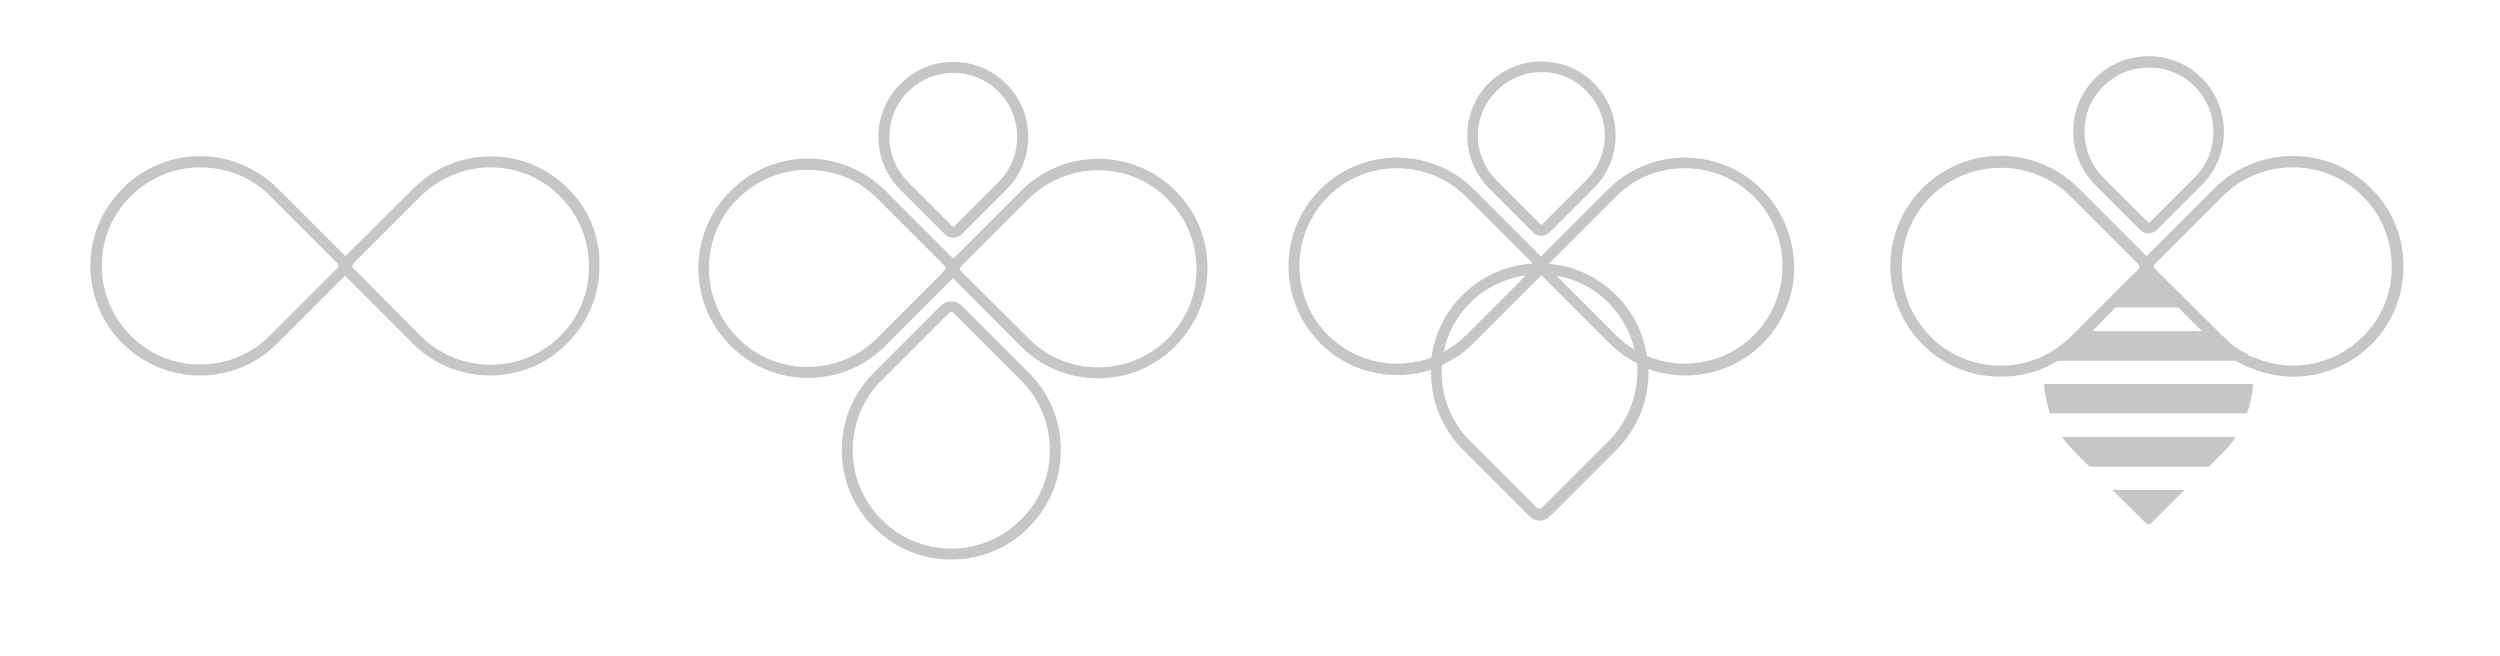 <svg xmlns="http://www.w3.org/2000/svg" xmlns:xlink="http://www.w3.org/1999/xlink" id="Ebene_1" x="0px" y="0px" viewBox="0 0 613.9 161" style="enable-background:new 0 0 613.9 161;" xml:space="preserve">
<style type="text/css">
	.st0{fill:#DADADA;}
	.st1{fill:none;stroke:#000000;stroke-width:1.5;stroke-miterlimit:10;}
	.st2{fill:#C6C6C6;}
</style>
<g>
	<g>
		<path class="st2" d="M503.4,101.5h48.4c0.8-2.3,1.3-4.8,1.5-7.2h-51.4C502.1,96.8,502.6,99.2,503.4,101.5z"></path>
		<path class="st2" d="M506.4,107.3c0.9,1.3,1.9,2.5,3.1,3.7l3.6,3.6h29.3l3.6-3.6c1.1-1.1,2.2-2.4,3-3.7H507    C506.8,107.3,506.6,107.3,506.4,107.3z"></path>
		<path class="st2" d="M527,128.5c0.2,0.2,0.4,0.3,0.6,0.3s0.5-0.1,0.6-0.3l8.2-8.2h-17.7L527,128.5z"></path>
		<path class="st2" d="M525.6,56.5c0.6,0.6,1.3,0.8,2,0.8c0.7,0,1.5-0.3,2-0.8l11.1-11.1c3.5-3.5,5.4-8.1,5.4-13.1    c0-4.9-1.9-9.6-5.4-13.1c-3.5-3.5-8.1-5.4-13.1-5.4c-4.9,0-9.6,1.9-13.1,5.4c-3.5,3.5-5.4,8.1-5.4,13.1c0,4.9,1.9,9.6,5.4,13.1    L525.6,56.5z M516.5,21.2c3-3,6.9-4.6,11.2-4.6c4.2,0,8.2,1.6,11.2,4.6c3,3,4.6,6.9,4.6,11.2s-1.6,8.2-4.6,11.2l-11.1,11.1    c0,0-0.1,0-0.2,0l-11.1-11.1c-3-3-4.6-6.9-4.6-11.2C511.8,28.1,513.5,24.2,516.5,21.2z"></path>
		<path class="st2" d="M582.2,46.2c-5.1-5.1-11.9-7.9-19.2-7.9c-7.2,0-14,2.8-19.2,7.9l-16.6,16.6c0,0-0.1,0.1-0.1,0.1    c0,0-0.1-0.1-0.1-0.1l-16.6-16.6c-10.6-10.6-27.7-10.6-38.3,0c-5.1,5.1-7.9,11.9-7.9,19.2c0,7.2,2.8,14,7.9,19.2    c5.1,5.1,11.9,7.9,19.2,7.9c3.9,0,7.7-0.8,11.2-2.4c0.2-0.1,0.4-0.2,0.6-0.3c0.8-0.4,1.5-0.8,2.2-1.2H549c0,0,0,0,0,0    c0.1,0.1,0.2,0.1,0.3,0.2c0.3,0.2,0.7,0.4,1,0.5c0.1,0.1,0.3,0.1,0.4,0.2c0,0,0.1,0,0.1,0.1c0.1,0.1,0.3,0.1,0.4,0.2    c0.1,0.1,0.3,0.1,0.4,0.2c0.2,0.1,0.3,0.2,0.5,0.2l0.1,0c0.2,0.1,0.4,0.2,0.6,0.2c3.4,1.4,6.9,2.1,10.4,2.1c7,0,13.9-2.8,19.1-7.9    c5.1-5.1,7.9-11.9,7.9-19.2C590.2,58.1,587.4,51.3,582.2,46.2z M519.5,75.5h15.4l5.8,5.8h-26.9L519.5,75.5z M502,87.3    c-0.2,0.1-0.4,0.2-0.6,0.3c-3.2,1.4-6.6,2.2-10.1,2.2c-6.5,0-12.6-2.5-17.2-7.1c-4.6-4.6-7.1-10.7-7.1-17.2    c0-6.5,2.5-12.6,7.1-17.2c4.7-4.7,11-7.1,17.2-7.1c6.2,0,12.5,2.4,17.2,7.1l16.6,16.6c0.2,0.2,0.3,0.4,0.3,0.6    c0,0.2-0.1,0.4-0.3,0.6l-16.6,16.6C506.6,84.5,504.4,86.1,502,87.3z M580.3,82.6c-7,7-17.4,9.1-26.5,5.3c-0.2-0.1-0.3-0.1-0.5-0.2    l-0.1,0c-0.1-0.1-0.3-0.1-0.5-0.2c-0.1,0-0.2-0.1-0.3-0.1l0,0c-0.1-0.1-0.2-0.1-0.4-0.2L552,87c-0.1-0.1-0.3-0.1-0.4-0.2    c-0.3-0.2-0.6-0.3-0.9-0.5c-0.1,0-0.1-0.1-0.2-0.1l-0.1,0c-0.1,0-0.2-0.1-0.2-0.1l0,0c-0.1-0.1-0.3-0.2-0.4-0.3    c-0.1-0.1-0.2-0.1-0.3-0.2l0,0c-0.3-0.2-0.6-0.4-0.9-0.6c-0.3-0.2-0.5-0.4-0.8-0.6c-0.1-0.1-0.2-0.2-0.3-0.3    c-0.1-0.1-0.2-0.2-0.3-0.3c-0.1-0.1-0.2-0.2-0.3-0.3l-0.1-0.1c-0.1-0.1-0.2-0.2-0.3-0.3c-0.2-0.2-0.4-0.4-0.6-0.5L529.2,66    c-0.2-0.2-0.3-0.4-0.3-0.6c0-0.1,0-0.4,0.3-0.6l16.6-16.6c4.6-4.6,10.7-7.1,17.2-7.1c6.5,0,12.6,2.5,17.2,7.1    c4.6,4.6,7.1,10.7,7.1,17.2C587.4,71.9,584.9,78,580.3,82.6z"></path>
	</g>
</g>
<g>
	<path class="st2" d="M139.5,46.3c-5.1-5.1-11.8-7.9-19-7.9c-3.9,0-7.7,0.8-11.1,2.4c-2.9,1.3-5.6,3.2-7.9,5.5L84.9,62.8   c0,0-0.1,0.1-0.1,0.1c0,0-0.1-0.1-0.1-0.1L68.2,46.3c-2.5-2.5-5.5-4.5-8.8-5.9c-10.1-4.2-21.6-1.9-29.3,5.9   c-5.1,5.1-7.9,11.8-7.9,19c0,7.2,2.8,14,7.9,19c5.1,5.1,11.8,7.9,19,7.9c7.2,0,14-2.8,19-7.9l16.5-16.5c0,0,0.1-0.1,0.1-0.1   c0,0,0.1,0.1,0.1,0.1l16.5,16.5c5.3,5.3,12.1,7.9,19,7.9c6.9,0,13.8-2.6,19-7.9c5.1-5.1,7.9-11.8,7.9-19   C147.4,58.1,144.6,51.4,139.5,46.3z M83.1,65.3c0,0.1,0,0.4-0.3,0.6L66.3,82.4c-4.6,4.6-10.7,7.1-17.1,7.1   c-6.5,0-12.6-2.5-17.1-7.1c-4.6-4.6-7.1-10.7-7.1-17.1c0-6.5,2.5-12.6,7.1-17.1c4.6-4.6,10.8-7.1,17.1-7.1c3.1,0,6.3,0.6,9.3,1.8   c3,1.2,5.6,3,7.9,5.3l16.5,16.5C83,64.9,83.1,65.1,83.1,65.3L83.1,65.3z M137.6,82.5c-9.4,9.4-24.8,9.4-34.3,0L86.8,65.9   c-0.2-0.2-0.3-0.4-0.3-0.6c0-0.2,0.1-0.4,0.3-0.6l16.5-16.5c2.1-2.1,4.5-3.7,7.1-4.9c3.1-1.4,6.5-2.2,10-2.2   c6.5,0,12.6,2.5,17.1,7.1c4.6,4.6,7.1,10.7,7.1,17.1C144.7,71.8,142.2,77.9,137.6,82.5z"></path>
</g>
<g>
	<path class="st2" d="M236.1,75c-0.7-0.7-1.6-1-2.5-1c-1,0-1.8,0.4-2.5,1l-16.5,16.5c-5.1,5.1-7.9,11.8-7.9,19s2.8,14,7.9,19   c5.1,5.1,11.8,7.9,19,7.9c7.2,0,14-2.8,19-7.9c5.1-5.1,7.9-11.8,7.9-19c0-7.2-2.8-14-7.9-19L236.1,75z M250.7,127.6   c-4.6,4.6-10.7,7.1-17.1,7.1c-6.5,0-12.6-2.5-17.1-7.1c-4.6-4.6-7.1-10.7-7.1-17.1c0-6.5,2.5-12.6,7.1-17.1L233,76.9   c0.2-0.2,0.4-0.3,0.6-0.3c0.2,0,0.4,0.1,0.6,0.3l16.5,16.5c4.6,4.6,7.1,10.7,7.1,17.1C257.8,117,255.3,123.1,250.7,127.6z"></path>
	<path class="st2" d="M288.7,46.9c-5.1-5.1-11.8-7.9-19-7.9c-3.9,0-7.7,0.8-11.1,2.4c-2.9,1.3-5.6,3.2-7.9,5.5l-16.5,16.5   c0,0-0.1,0.1-0.1,0.1c0,0-0.1-0.1-0.1-0.1l-16.5-16.5c-2.5-2.5-5.5-4.5-8.8-5.9c-10.1-4.2-21.6-1.9-29.3,5.9   c-5.1,5.1-7.9,11.8-7.9,19c0,7.2,2.8,14,7.9,19c5.1,5.1,11.8,7.9,19,7.9c7.2,0,14-2.8,19-7.9l16.5-16.5c0,0,0.1-0.1,0.1-0.1   c0,0,0.1,0.1,0.1,0.1L250.6,85c5.1,5.1,11.8,7.9,19,7.9c7.2,0,14-2.8,19-7.9c5.1-5.1,7.9-11.8,7.9-19   C296.6,58.8,293.8,52,288.7,46.9z M232.2,65.9c0,0.1,0,0.4-0.3,0.6l-16.5,16.5c-4.6,4.6-10.7,7.1-17.1,7.1   c-6.5,0-12.6-2.5-17.1-7.1c-4.6-4.6-7.1-10.7-7.1-17.1c0-6.5,2.5-12.6,7.1-17.1c4.6-4.6,10.8-7.1,17.1-7.1c3.1,0,6.3,0.6,9.3,1.8   c3,1.2,5.6,3,7.9,5.3L232,65.3C232.1,65.5,232.2,65.7,232.2,65.9L232.2,65.9z M286.8,83.1c-4.6,4.6-10.7,7.1-17.1,7.1   c-6.5,0-12.6-2.5-17.1-7.1L236,66.6c-0.2-0.2-0.3-0.4-0.3-0.6c0-0.2,0.1-0.4,0.3-0.6l16.5-16.5c2.1-2.1,4.5-3.7,7.1-4.9   c3.1-1.4,6.5-2.2,10-2.2c6.5,0,12.6,2.5,17.1,7.1c4.6,4.6,7.1,10.7,7.1,17.1C293.9,72.4,291.3,78.5,286.8,83.1z"></path>
	<path class="st2" d="M232.1,57.6c0.6,0.6,1.3,0.8,2,0.8c0.7,0,1.4-0.3,2-0.8l11-11c7.2-7.2,7.2-18.9,0-26c-3.5-3.5-8.1-5.4-13-5.4   c-4.9,0-9.5,1.9-13,5.4c-3.5,3.5-5.4,8.1-5.4,13c0,4.9,1.9,9.5,5.4,13L232.1,57.6z M223,22.5c3-3,6.9-4.6,11.1-4.6   c4.2,0,8.1,1.6,11.1,4.6c6.1,6.1,6.1,16.1,0,22.2l-11,11c0,0-0.1,0-0.2,0l-11-11c-3-3-4.6-6.9-4.6-11.1   C218.4,29.4,220,25.5,223,22.5z"></path>
</g>
<g>
	<path class="st2" d="M432.6,46.5c-5-5-11.7-7.8-18.9-7.8c-3.9,0-7.6,0.8-11,2.4c-2.9,1.3-5.5,3.1-7.8,5.4l-16.4,16.4   c0,0-0.1,0.1-0.1,0.1c0,0-0.1-0.1-0.1-0.1l-16.4-16.4c-2.5-2.5-5.4-4.5-8.7-5.8c-10-4.1-21.4-1.8-29,5.8c-5,5-7.8,11.7-7.8,18.9   c0,7.1,2.8,13.8,7.8,18.9c5,5,11.7,7.8,18.9,7.8c2.8,0,5.6-0.4,8.3-1.3c0,0.2,0,0.4,0,0.7c0,7.1,2.8,13.8,7.8,18.9l16.4,16.4   c1.4,1.4,3.6,1.4,5,0l16.4-16.4c5.4-5.4,8-12.7,7.8-19.8c2.9,1.1,6,1.6,9.1,1.6c6.8,0,13.7-2.6,18.9-7.8c5-5,7.8-11.7,7.8-18.9   C440.4,58.2,437.6,51.5,432.6,46.5z M343.1,89.3c-6.4,0-12.4-2.5-17-7c-4.5-4.5-7-10.6-7-17c0-6.4,2.5-12.4,7-17   c4.6-4.6,10.7-7,16.9-7c3.1,0,6.2,0.6,9.2,1.8c2.9,1.2,5.6,3,7.8,5.2l16.4,16.4c0,0,0,0,0,0c-6.5,0.4-12.6,3.1-17.3,7.8   c-4.2,4.2-6.8,9.5-7.6,15.3C348.9,88.8,346,89.3,343.1,89.3z M374.7,67.6l-14.7,14.7c-1.7,1.7-3.5,3-5.5,4.1   c0.9-4.5,3.2-8.7,6.5-12C364.8,70.6,369.6,68.3,374.7,67.6z M395,108.3l-16.4,16.4c-0.2,0.2-0.4,0.2-0.6,0.2   c-0.2,0-0.4-0.1-0.6-0.2L361,108.3c-4.5-4.5-7-10.6-7-17c0-0.6,0-1.2,0.1-1.7c2.9-1.3,5.6-3.1,7.9-5.5l16.4-16.4   c0,0,0.1-0.1,0.1-0.1c0,0,0.1,0.1,0.1,0.1l16.4,16.4c2.1,2.1,4.5,3.8,7,5.1C402.5,96.1,400.2,103.1,395,108.3z M382.2,67.7   c4.8,0.8,9.3,3.1,12.8,6.7c3.3,3.3,5.4,7.3,6.4,11.5c-1.6-1-3.2-2.2-4.6-3.6L382.2,67.7z M430.7,82.3c-7.1,7.1-17.6,8.8-26.3,5.1   c-0.8-5.5-3.3-10.7-7.5-14.9c-4.5-4.5-10.3-7.2-16.5-7.7c0,0,0,0,0-0.1l16.4-16.4c2.1-2.1,4.4-3.7,7-4.9c3.1-1.4,6.5-2.1,9.9-2.1   c6.4,0,12.4,2.5,17,7c4.5,4.5,7,10.6,7,17C437.7,71.7,435.2,77.8,430.7,82.3z"></path>
	<path class="st2" d="M376.5,57.1c0.5,0.5,1.3,0.8,2,0.8c0.7,0,1.4-0.3,2-0.8l10.9-10.9c7.1-7.1,7.1-18.7,0-25.8   c-3.4-3.4-8-5.3-12.9-5.3c-4.9,0-9.4,1.9-12.9,5.3c-3.4,3.4-5.3,8-5.3,12.9c0,4.9,1.9,9.4,5.3,12.9L376.5,57.1z M367.5,22.3   c2.9-2.9,6.8-4.6,11-4.6c4.2,0,8.1,1.6,11,4.6c6.1,6.1,6.1,15.9,0,22l-10.9,10.9c0,0-0.1,0-0.2,0l-10.9-10.9   c-2.9-2.9-4.6-6.8-4.6-11C362.9,29.1,364.6,25.2,367.5,22.3z"></path>
</g>
</svg>